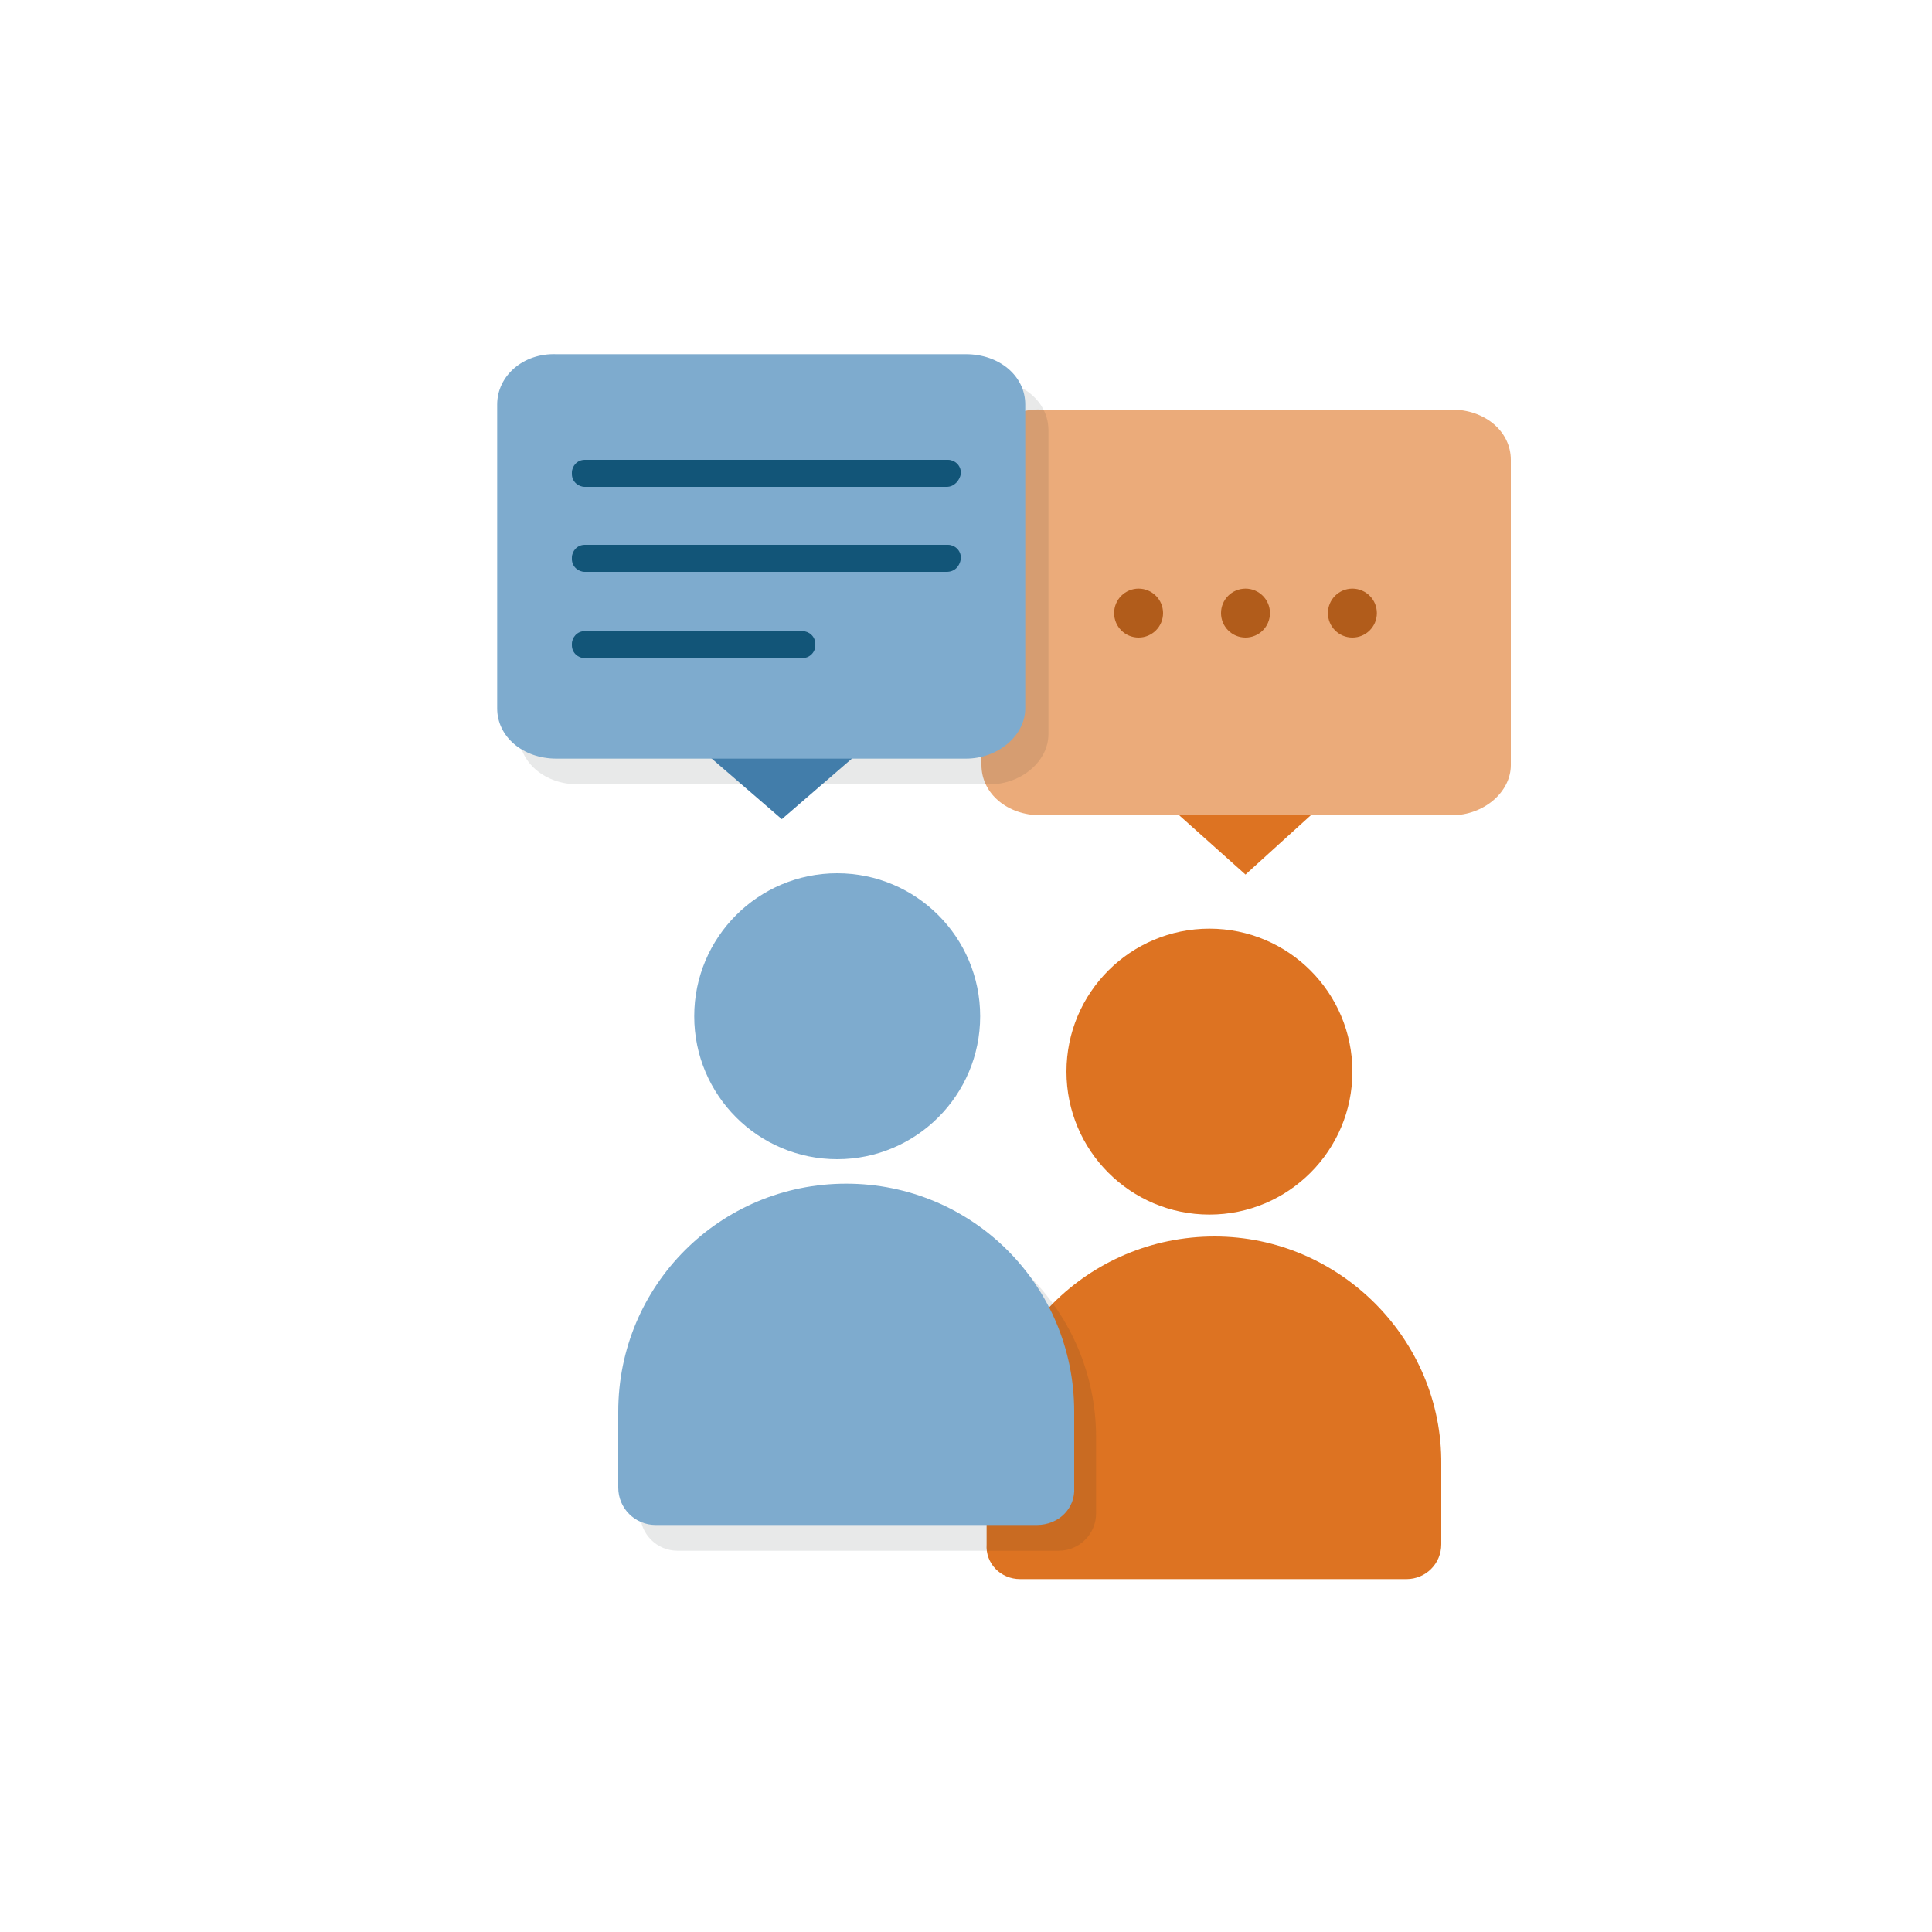 <?xml version="1.0" encoding="UTF-8"?>
<!-- Generator: Adobe Illustrator 26.0.2, SVG Export Plug-In . SVG Version: 6.00 Build 0)  -->
<svg xmlns="http://www.w3.org/2000/svg" xmlns:xlink="http://www.w3.org/1999/xlink" version="1.1" id="Layer_1" x="0px" y="0px" viewBox="0 0 150 150" style="enable-background:new 0 0 150 150;" xml:space="preserve">
<style type="text/css">
	.st0{display:none;fill:#0D5477;}
	.st1{opacity:0.75;fill:#FFFFFF;}
	.st2{opacity:0.25;fill:#FFFFFF;}
	.st3{opacity:0.5;fill:#FFFFFF;}
	.st4{opacity:0.15;fill:#FFFFFF;}
	.st5{opacity:0.1;fill:#FFFFFF;}
	.st6{opacity:0.5;}
	.st7{display:none;fill:#FFFFFF;}
	.st8{display:none;fill:#673879;}
	.st9{display:none;}
	.st10{display:inline;}
	.st11{fill:#BFE3CA;stroke:#8BD09C;stroke-width:0.647;stroke-miterlimit:10;}
	.st12{fill:none;stroke:#DADDDE;stroke-width:0.421;stroke-miterlimit:10;}
	.st13{display:inline;fill:none;stroke:#B6BBBE;stroke-width:1.839;stroke-miterlimit:10;}
	.st14{fill:none;stroke:#B6BBBE;stroke-width:1.696;stroke-miterlimit:10;}
	.st15{fill:none;stroke:#B6BBBE;stroke-width:1.767;stroke-miterlimit:10;}
	.st16{fill:none;stroke:#B6BBBE;stroke-width:1.767;stroke-linecap:round;stroke-linejoin:round;stroke-miterlimit:10;}
	.st17{display:inline;fill:#7FABD1;}
	.st18{display:inline;fill:#447CAC;}
	.st19{display:inline;fill:#13618D;}
	.st20{display:inline;fill:#91999D;stroke:#DADDDE;stroke-width:1.686;stroke-miterlimit:10;}
	.st21{fill:#FFFFFF;}
	.st22{fill:#48555D;stroke:#6D777D;stroke-width:7.098;stroke-linecap:round;stroke-miterlimit:10;}
	.st23{fill:#C5462D;}
	.st24{clip-path:url(#SVGID_00000087378003185407392550000015161637324227327903_);}
	.st25{clip-path:url(#SVGID_00000078724752000676480220000006734730156678700208_);fill:#48555C;}
	.st26{clip-path:url(#SVGID_00000078724752000676480220000006734730156678700208_);fill:#B2AD4B;}
	.st27{clip-path:url(#SVGID_00000078724752000676480220000006734730156678700208_);fill:#E4B33A;}
	.st28{clip-path:url(#SVGID_00000078724752000676480220000006734730156678700208_);fill:#4E5C5A;}
	.st29{clip-path:url(#SVGID_00000078724752000676480220000006734730156678700208_);fill:#9F9540;}
	.st30{clip-path:url(#SVGID_00000078724752000676480220000006734730156678700208_);fill:#6A7B54;}
	.st31{clip-path:url(#SVGID_00000078724752000676480220000006734730156678700208_);fill:#D55641;}
	.st32{clip-path:url(#SVGID_00000078724752000676480220000006734730156678700208_);fill:#993428;}
	.st33{clip-path:url(#SVGID_00000078724752000676480220000006734730156678700208_);fill:#E8703E;}
	.st34{clip-path:url(#SVGID_00000078724752000676480220000006734730156678700208_);fill:#F2A838;}
	.st35{clip-path:url(#SVGID_00000078724752000676480220000006734730156678700208_);fill:#262524;}
	.st36{fill:none;stroke:#DADDDE;stroke-width:0.651;stroke-miterlimit:10;}
	.st37{display:inline;fill:none;stroke:#B6BBBE;stroke-width:2.842;stroke-miterlimit:10;}
	.st38{fill:none;stroke:#B6BBBE;stroke-width:2.621;stroke-miterlimit:10;}
	.st39{fill:none;stroke:#B6BBBE;stroke-width:2.73;stroke-miterlimit:10;}
	.st40{fill:none;stroke:#B6BBBE;stroke-width:2.73;stroke-linecap:round;stroke-linejoin:round;stroke-miterlimit:10;}
	.st41{display:inline;fill:#91999D;stroke:#DADDDE;stroke-width:2.605;stroke-miterlimit:10;}
	.st42{fill:#1A8047;}
	.st43{fill:#48555D;stroke:#6D777D;stroke-width:10;stroke-linecap:round;stroke-miterlimit:10;}
	.st44{fill:#093A52;}
	.st45{fill:#E1E6E9;}
	.st46{fill:#E08138;}
	.st47{fill:#EFCA4A;}
	.st48{fill:#7EABCE;}
	.st49{fill:#262524;}
	.st50{fill:#EBAB7A;}
	.st51{fill:#0F618A;}
	.st52{opacity:0.1;fill:#1D2025;}
	.st53{clip-path:url(#SVGID_00000080205254964236554860000011376778399738532763_);}
	.st54{opacity:0.3;}
	.st55{fill:#B2BAC4;}
	.st56{opacity:0.25;fill:#1D2025;}
	.st57{fill:#9AA4B2;}
	.st58{opacity:0.2;fill:#1D2025;}
	.st59{fill:none;stroke:#9AA4B2;stroke-width:5;stroke-linecap:round;stroke-miterlimit:10;}
	.st60{clip-path:url(#SVGID_00000099645579073514330900000010457935248283249283_);}
	.st61{fill:#62B475;}
	.st62{fill:none;}
	.st63{fill:#F7BC66;}
	.st64{fill:#C4C4C4;}
	.st65{fill:#B6D0E3;}
	.st66{fill:#13618A;}
	.st67{fill:#D6DCE1;}
	.st68{fill:#E7E9EB;}
	.st69{fill:#DD7322;}
	.st70{fill:#B15C1B;}
	.st71{fill:#427DAA;}
	.st72{fill:#125578;}
	.st73{fill:none;stroke:#E48F4E;stroke-width:3;stroke-linecap:round;stroke-miterlimit:10;}
	.st74{fill:#E48F4E;}
	.st75{fill:#DCE9F1;}
	.st76{fill:#7FABD1;}
	.st77{opacity:0.19;fill:#1D2225;}
	.st78{display:inline;fill:#7EABCE;}
	.st79{display:inline;fill:#DCE9F1;}
	.st80{display:inline;fill:#B6D0E3;}
	.st81{fill:none;stroke:#DD7322;stroke-width:3;stroke-linecap:round;stroke-miterlimit:10;}
	.st82{fill:#7E8B9B;}
</style>
<g>
	<path class="st69" d="M79.2,122.6h30c1.5,0,2.7-1.2,2.7-2.7v-6.2C112,104,104,96,94.3,96h0c-9.8,0-17.7,7.9-17.7,17.7v6.2   C76.5,121.4,77.7,122.6,79.2,122.6z"></path>
	<path class="st69" d="M95.8,62h7.4l-6.5,5.9L90.1,62H95.8z"></path>
	<path class="st50" d="M76.2,35.7v23.7c0,2.2,2,3.9,4.6,3.9h31.9c2.5,0,4.6-1.8,4.6-3.9V35.7c0-2.2-2-3.9-4.6-3.9H80.8   C78.3,31.7,76.2,33.5,76.2,35.7z"></path>
	<g>
		<circle class="st70" cx="105" cy="47.6" r="1.9"></circle>
		<circle class="st70" cx="96.7" cy="47.6" r="1.9"></circle>
		<circle class="st70" cx="88.4" cy="47.6" r="1.9"></circle>
	</g>
	<circle class="st69" cx="93.9" cy="83.2" r="11.1"></circle>
	<g>
		<path class="st52" d="M82.2,120.4H52.6c-1.6,0-2.9-1.3-2.9-2.9v-5.9c0-9.8,7.9-17.7,17.7-17.7h0c9.8,0,17.7,7.9,17.7,17.7v5.9    C85.1,119.1,83.8,120.4,82.2,120.4z"></path>
		<path class="st52" d="M40.3,33.4V57c0,2.2,2,3.9,4.6,3.9h31.9c2.5,0,4.6-1.8,4.6-3.9V33.4c0-2.2-2-3.9-4.6-3.9H44.8    C42.3,29.4,40.3,31.2,40.3,33.4z"></path>
	</g>
	<circle class="st48" cx="65" cy="78.9" r="11.1"></circle>
	<path class="st48" d="M80.5,118.4H50.9c-1.6,0-2.9-1.3-2.9-2.9v-5.9c0-9.8,7.9-17.7,17.7-17.7h0c9.8,0,17.7,7.9,17.7,17.7v5.9   C83.5,117.1,82.2,118.4,80.5,118.4z"></path>
	<path class="st71" d="M60.7,63.6L71,54.7H50.4L60.7,63.6z"></path>
	<path class="st48" d="M38.6,31.4V55c0,2.2,2,3.9,4.6,3.9H75c2.5,0,4.6-1.8,4.6-3.9V31.4c0-2.2-2-3.9-4.6-3.9H43.2   C40.6,27.4,38.6,29.2,38.6,31.4z"></path>
	<g>
		<path class="st72" d="M73.5,37.8H45.4c-0.5,0-1-0.4-1-1v-0.1c0-0.5,0.4-1,1-1h28.2c0.5,0,1,0.4,1,1v0.1    C74.5,37.3,74.1,37.8,73.5,37.8z"></path>
		<path class="st72" d="M73.5,44.4H45.4c-0.5,0-1-0.4-1-1v-0.1c0-0.5,0.4-1,1-1h28.2c0.5,0,1,0.4,1,1v0.1    C74.5,44,74.1,44.4,73.5,44.4z"></path>
		<path class="st72" d="M62.3,51.1H45.4c-0.5,0-1-0.4-1-1V50c0-0.5,0.4-1,1-1h16.9c0.5,0,1,0.4,1,1v0.1    C63.3,50.7,62.8,51.1,62.3,51.1z"></path>
	</g>
</g>
</svg>